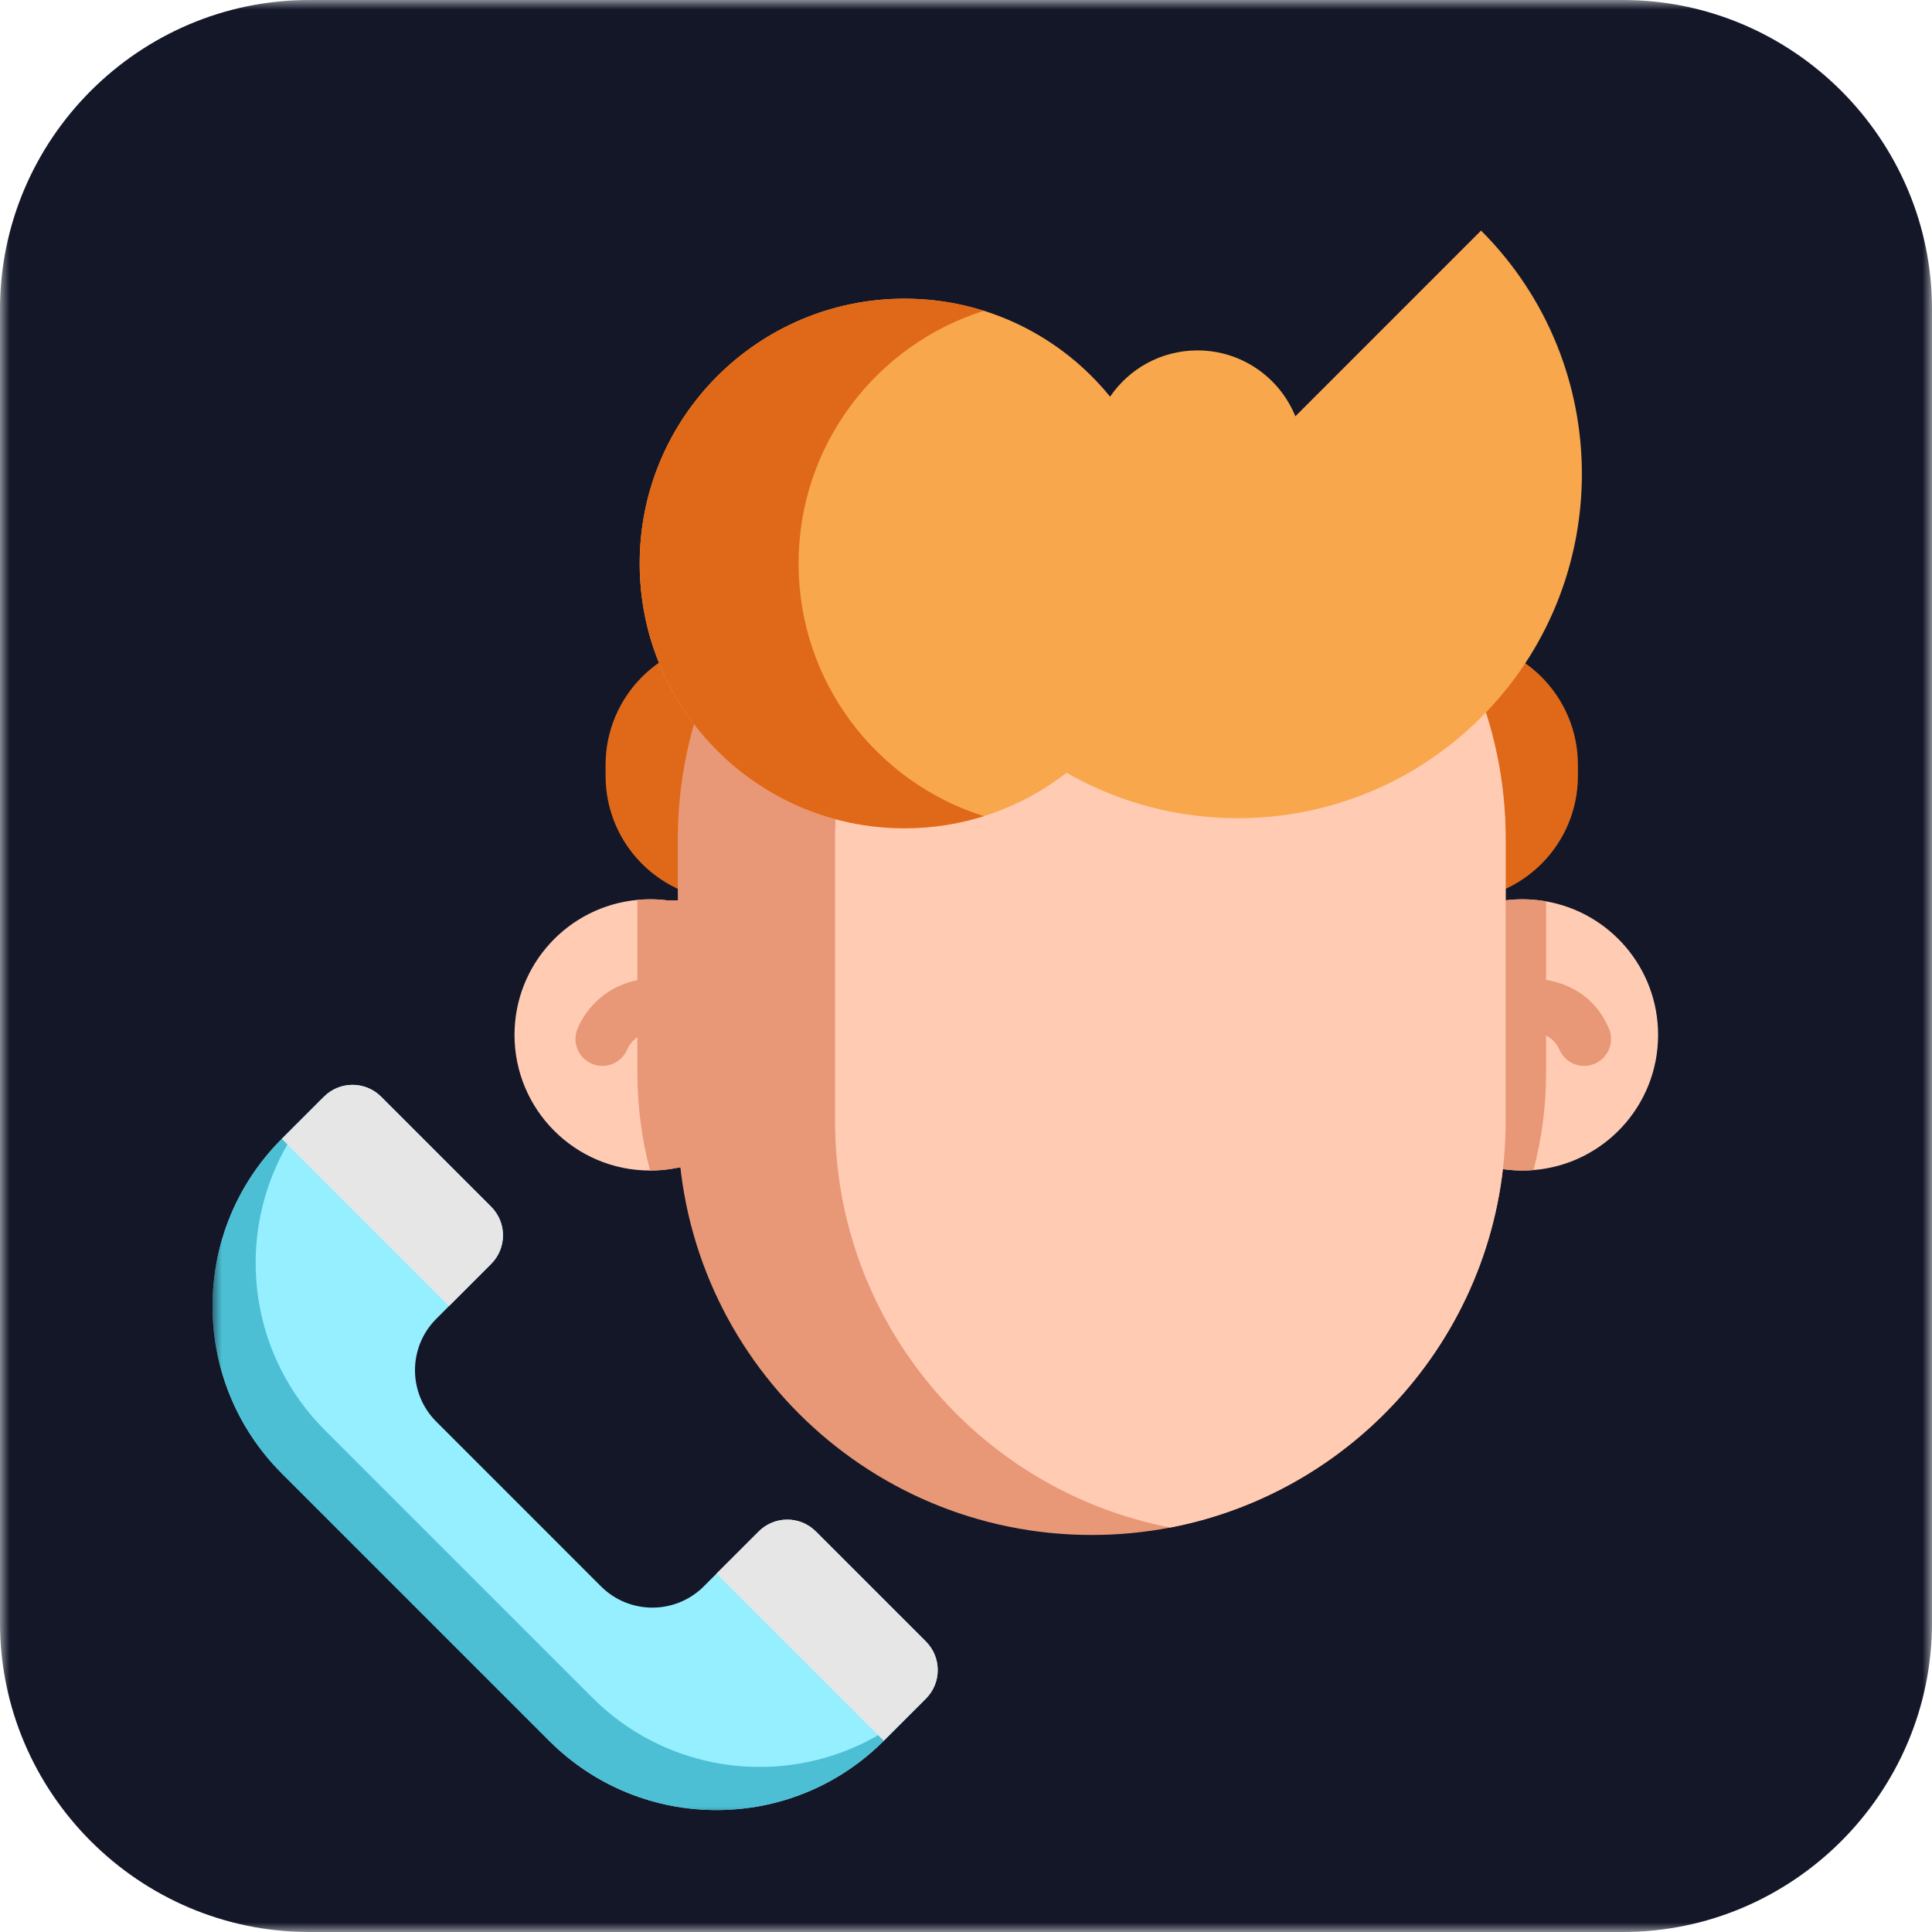 <svg width="100" height="100" viewBox="0 0 100 100" fill="none" xmlns="http://www.w3.org/2000/svg">
<g clip-path="url(#clip0_1070_1410)">
<mask id="mask0_1070_1410" style="mask-type:luminance" maskUnits="userSpaceOnUse" x="0" y="0" width="100" height="100">
<path d="M100 0H0V100H100V0Z" fill="white"/>
</mask>
<g mask="url(#mask0_1070_1410)">
<path d="M16 0H84C92.8 0 100 7.2 100 16V84C100 92.8 92.8 100 84 100H16C7.2 100 0 92.8 0 84V16C0 7.2 7.2 0 16 0Z" fill="#131728"/>
<mask id="mask1_1070_1410" style="mask-type:luminance" maskUnits="userSpaceOnUse" x="11" y="3" width="91" height="91">
<path d="M102 3H11V94H102V3Z" fill="white"/>
</mask>
<g mask="url(#mask1_1070_1410)">
<path d="M37.786 33.148H75.231C78.788 33.148 81.673 36.032 81.673 39.59V40.158C81.673 43.716 78.788 46.6 75.231 46.6H37.786C34.228 46.6 31.344 43.716 31.344 40.158V39.59C31.344 36.032 34.228 33.148 37.786 33.148Z" fill="#E06919"/>
<path d="M85.823 53.566C85.823 57.253 82.984 60.274 79.374 60.563C79.186 60.579 78.994 60.587 78.803 60.587C78.311 60.587 77.832 60.537 77.37 60.44H35.084C34.622 60.537 34.143 60.587 33.651 60.587H33.647C29.77 60.584 26.631 57.443 26.631 53.566C26.631 49.912 29.424 46.91 32.992 46.579C33.209 46.557 33.429 46.547 33.651 46.547C33.947 46.547 34.235 46.565 34.521 46.6H77.933C78.219 46.565 78.508 46.547 78.803 46.547C79.219 46.547 79.628 46.584 80.024 46.654C83.319 47.23 85.823 50.106 85.823 53.566Z" fill="#FFCBB3"/>
<path d="M80.024 46.654V55.547C80.024 57.273 79.799 58.954 79.374 60.562C79.186 60.578 78.994 60.587 78.803 60.587C78.311 60.587 77.832 60.537 77.37 60.44H35.084C34.622 60.537 34.143 60.587 33.651 60.587H33.647C33.219 58.97 32.992 57.283 32.992 55.547V46.579C33.209 46.557 33.429 46.547 33.651 46.547C33.947 46.547 34.236 46.565 34.521 46.6H77.933C78.219 46.565 78.508 46.547 78.803 46.547C79.219 46.547 79.628 46.584 80.024 46.654Z" fill="#E89876"/>
<path d="M81.995 55.171C81.457 55.171 80.945 54.857 80.717 54.333C80.145 53.018 78.387 53.5 78.312 53.522C77.572 53.732 76.802 53.302 76.591 52.562C76.381 51.822 76.811 51.051 77.551 50.841C78.994 50.431 82.046 50.402 83.272 53.221C83.579 53.927 83.255 54.748 82.55 55.055C82.369 55.133 82.181 55.171 81.995 55.171Z" fill="#E89876"/>
<path d="M31.179 55.171C30.994 55.171 30.805 55.133 30.624 55.055C29.918 54.748 29.595 53.926 29.902 53.221C30.596 51.628 32.396 50.15 35.372 50.779C36.125 50.939 36.606 51.678 36.447 52.431C36.288 53.184 35.548 53.665 34.795 53.506C34.119 53.363 32.916 53.28 32.458 54.333C32.229 54.858 31.717 55.171 31.179 55.171Z" fill="#E89876"/>
<path d="M77.933 43.437V58.027C77.933 68.467 70.464 77.163 60.577 79.064C59.26 79.318 57.899 79.45 56.508 79.45C44.675 79.45 35.084 69.859 35.084 58.027V43.437C35.084 31.605 44.675 22.012 56.508 22.012C57.899 22.012 59.26 22.145 60.577 22.398C64.862 23.222 68.692 25.322 71.657 28.287C75.534 32.165 77.933 37.521 77.933 43.437Z" fill="#E89876"/>
<path d="M77.933 43.437V58.027C77.933 68.467 70.464 77.163 60.577 79.064C50.691 77.163 43.222 68.467 43.222 58.027V43.437C43.222 32.996 50.69 24.299 60.577 22.398C64.862 23.222 68.692 25.322 71.658 28.287C75.534 32.165 77.933 37.521 77.933 43.437Z" fill="#FFCBB3"/>
<path d="M76.659 11.935L67.048 21.547C66.234 19.547 64.274 18.137 61.982 18.137C60.101 18.137 58.443 19.086 57.458 20.532C54.947 17.437 51.113 15.459 46.817 15.459C39.247 15.459 33.11 21.596 33.11 29.166C33.11 36.736 39.247 42.872 46.817 42.872C49.979 42.872 52.889 41.798 55.208 39.999C62.015 43.901 70.845 42.948 76.659 37.134C83.618 30.175 83.618 18.893 76.659 11.935Z" fill="#F9A74D"/>
<path d="M41.335 29.165C41.335 35.302 45.368 40.498 50.927 42.244C49.632 42.652 48.25 42.872 46.816 42.872C39.247 42.872 33.11 36.735 33.11 29.166C33.11 21.596 39.247 15.46 46.816 15.46C48.25 15.46 49.629 15.679 50.927 16.088C45.368 17.833 41.335 23.029 41.335 29.165Z" fill="#E06919"/>
<path d="M24.24 85.916L28.428 90.104C33.209 94.885 40.962 94.885 45.743 90.104L47.925 87.922C48.742 87.105 48.742 85.781 47.925 84.964L46.424 83.463L44.943 81.982L42.228 79.267C41.412 78.451 40.087 78.451 39.27 79.267L36.43 82.108C34.96 83.578 32.576 83.578 31.105 82.108L22.583 73.585C21.112 72.115 21.112 69.731 22.583 68.26L25.423 65.42C26.24 64.603 26.24 63.279 25.423 62.462L19.726 56.765C18.909 55.948 17.585 55.948 16.768 56.765L14.586 58.947C9.805 63.728 9.805 71.481 14.586 76.262L22.883 84.559L24.24 85.916Z" fill="#96EFFF"/>
<path d="M47.967 87.879C47.954 87.894 47.939 87.907 47.926 87.922L45.743 90.103C40.963 94.885 33.21 94.885 28.428 90.103L14.587 76.262C9.804 71.48 9.804 63.729 14.587 58.947L16.768 56.766C12.038 61.551 12.054 69.263 16.82 74.029L25.117 82.326L26.473 83.682L30.661 87.87C35.439 92.648 43.186 92.652 47.967 87.879Z" fill="#4CBFD4"/>
<path d="M39.269 79.267L37.088 81.448L45.742 90.102L47.925 87.921C48.74 87.104 48.74 85.779 47.925 84.963L46.424 83.462L44.943 81.981L42.229 79.267C41.411 78.45 40.087 78.45 39.269 79.267Z" fill="#E6E6E6"/>
<path d="M14.586 58.946L23.24 67.602L25.423 65.419C26.238 64.601 26.238 63.279 25.423 62.461L19.727 56.765C18.909 55.947 17.584 55.947 16.767 56.765L14.586 58.946Z" fill="#E6E6E6"/>
</g>
</g>
</g>
<defs>
<clipPath id="clip0_1070_1410">
<rect width="100" height="100" fill="white"/>
</clipPath>
</defs>
</svg>
